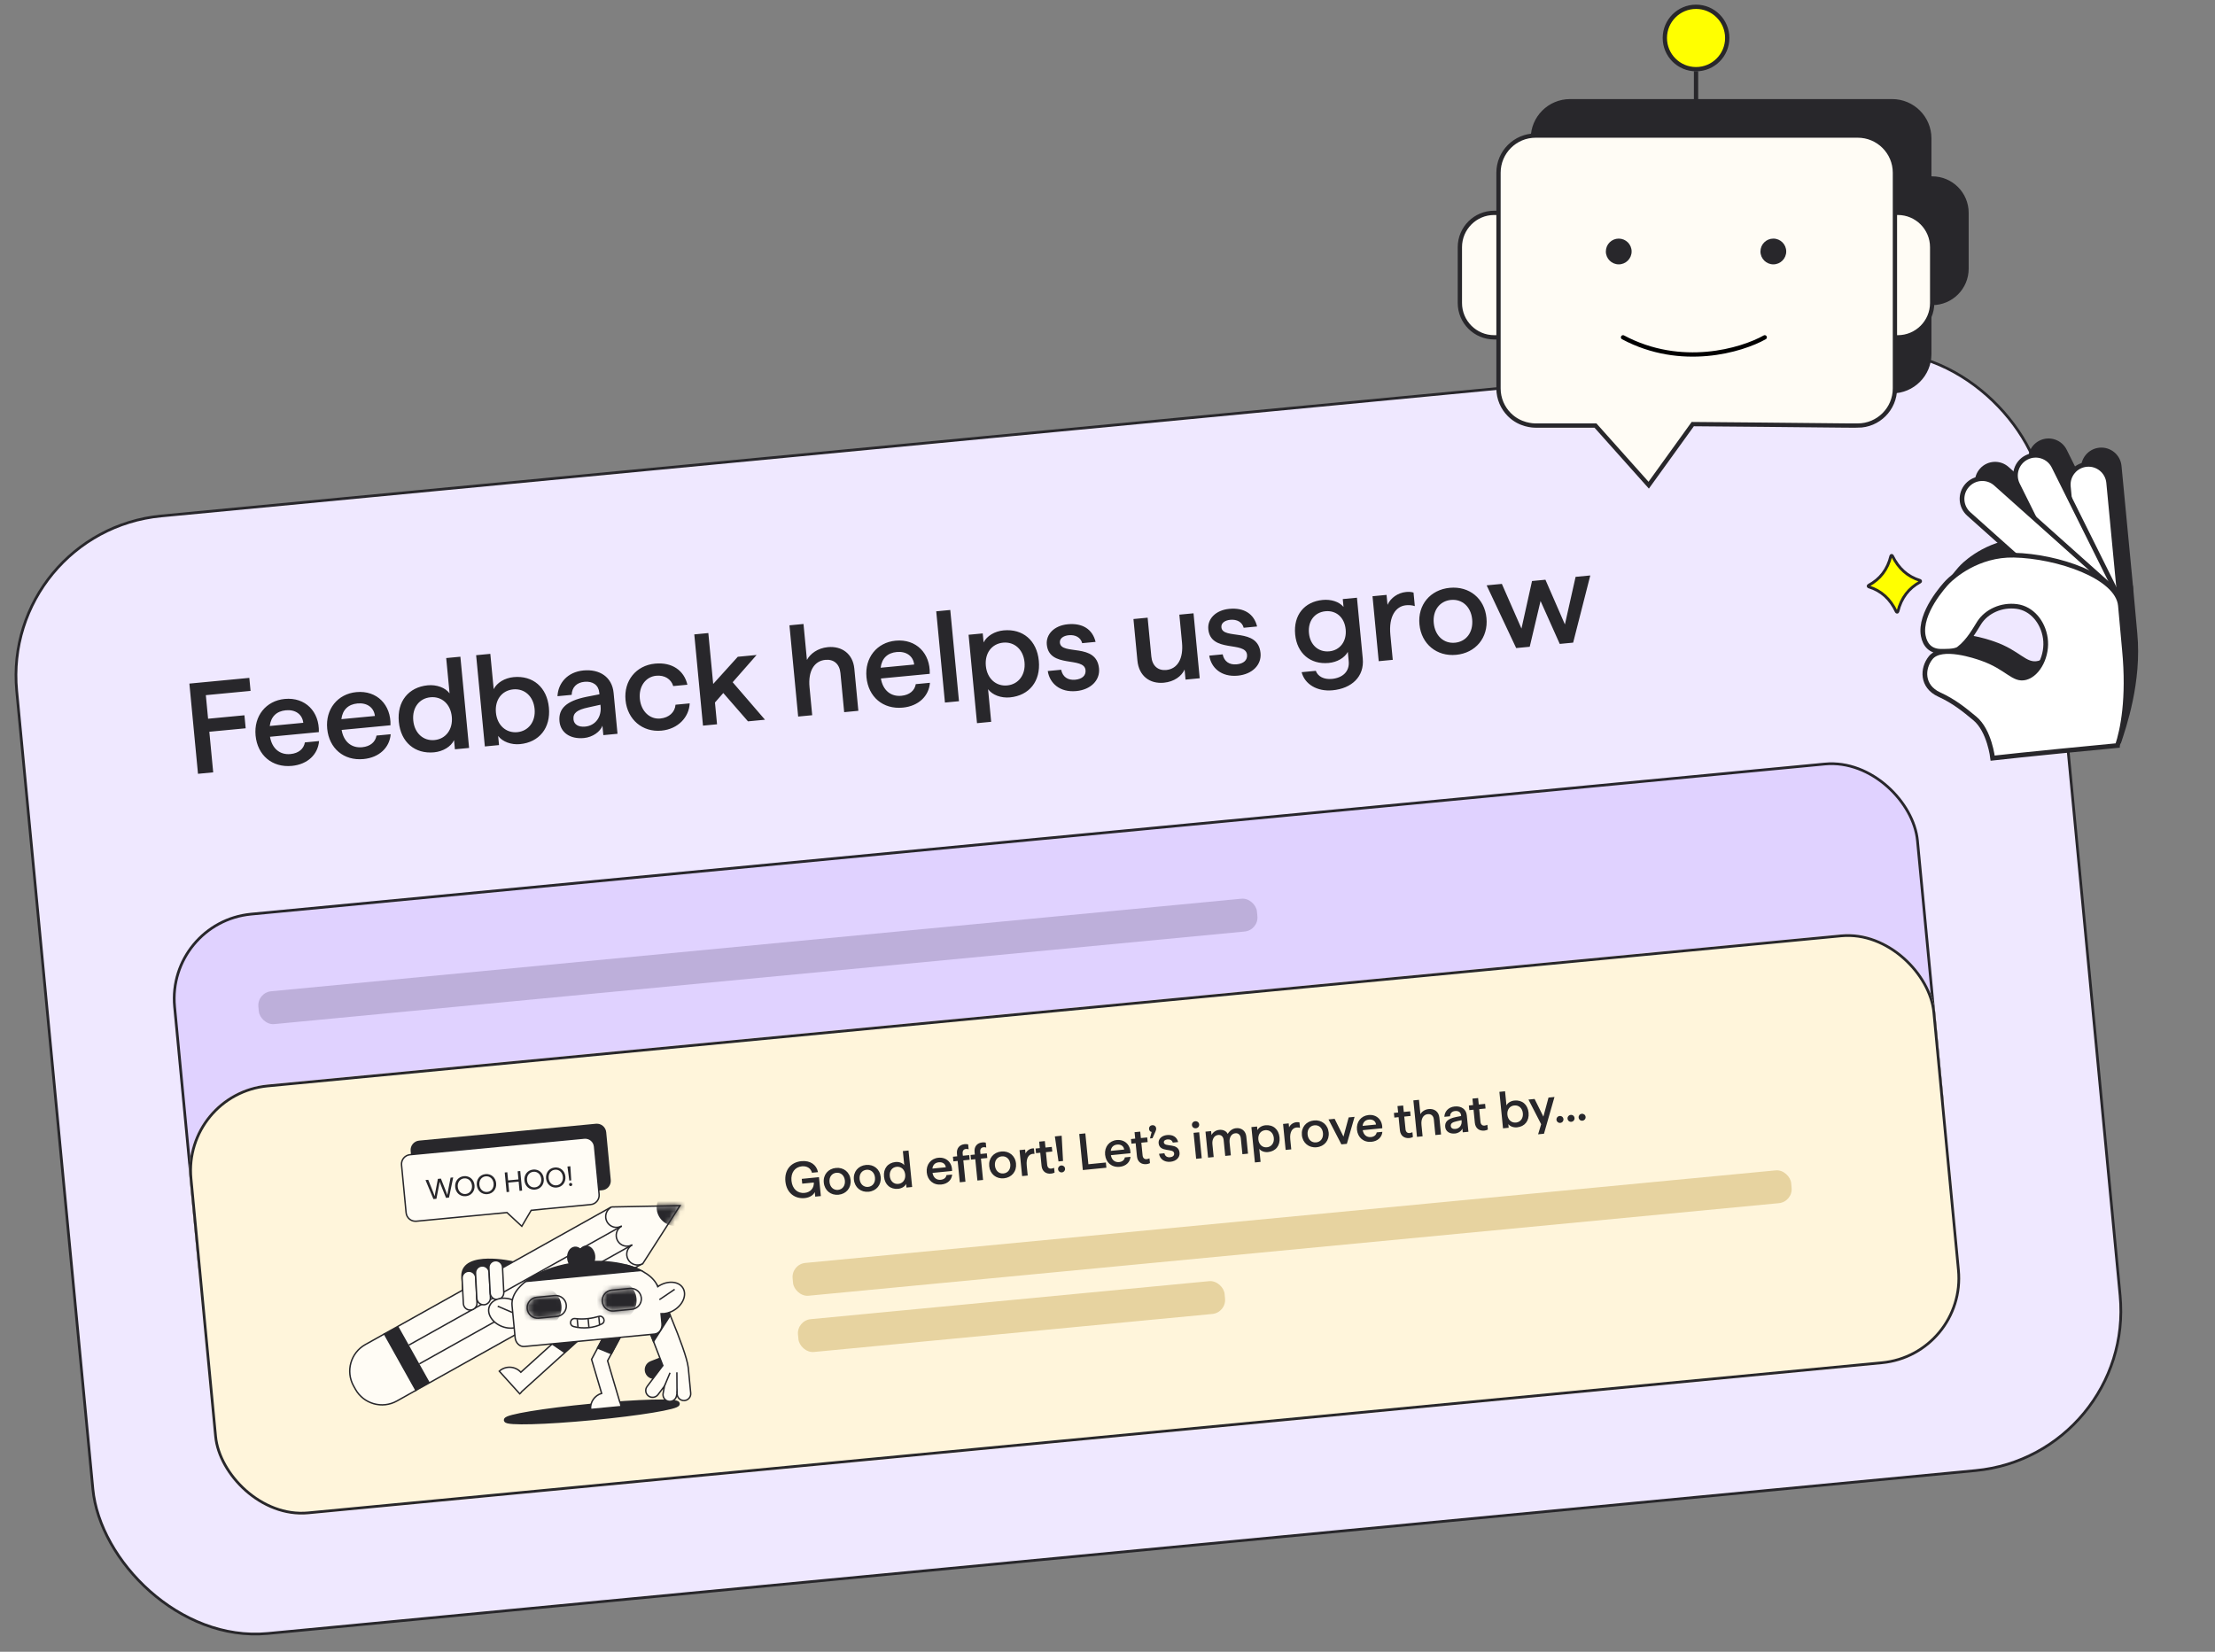 <svg width="425" height="317" viewBox="0 0 425 317" fill="none" xmlns="http://www.w3.org/2000/svg">
    <rect x="0" y="0" width="425" height="317" fill="#808080" stroke="none"/>
    <rect x="0.282" y="101.948" width="390.74" height="215.442" rx="30.796" transform="rotate(-5.45 0.282 101.948)" fill="#EFE8FF"/>
    <rect x="0.282" y="101.948" width="390.74" height="215.442" rx="30.796" transform="rotate(-5.45 0.282 101.948)" stroke="#28272B" stroke-width="0.518"/>
    <path d="M37.99 148.507L36.338 131.194L47.839 130.097L48.077 132.595L39.495 133.414L39.927 137.94L46.901 137.275L47.14 139.773L40.165 140.438L40.908 148.229L37.99 148.507ZM56.009 146.988C52.2 147.351 49.398 144.923 49.039 141.164C48.681 137.404 51.047 134.483 54.633 134.141C58.591 133.763 61.307 136.599 61.181 140.504L51.807 141.399C52.202 143.707 53.739 144.908 55.742 144.717C57.325 144.566 58.291 143.7 58.499 142.482L61.22 142.223C61.013 144.763 59.051 146.697 56.009 146.988ZM51.759 139.332L58.19 138.718C58.007 137.064 56.647 136.145 54.841 136.317C53.085 136.485 51.985 137.513 51.759 139.332ZM69.752 145.677C65.943 146.04 63.141 143.612 62.782 139.853C62.423 136.093 64.79 133.172 68.376 132.83C72.334 132.452 75.05 135.288 74.924 139.193L65.55 140.088C65.945 142.396 67.482 143.597 69.485 143.406C71.068 143.255 72.034 142.389 72.242 141.171L74.963 140.912C74.756 143.452 72.794 145.386 69.752 145.677ZM65.502 138.021L71.933 137.407C71.75 135.752 70.39 134.834 68.584 135.006C66.828 135.174 65.728 136.202 65.502 138.021ZM83.297 144.384C79.612 144.736 76.898 142.449 76.525 138.541C76.152 134.634 78.385 131.875 82.07 131.523C83.776 131.36 85.457 131.974 86.261 133.07L85.614 126.293L88.335 126.034L90.005 143.545L87.285 143.804L87.117 142.048C86.538 143.301 84.979 144.224 83.297 144.384ZM83.372 142.031C85.548 141.823 86.919 139.971 86.69 137.571C86.457 135.123 84.765 133.612 82.589 133.82C80.437 134.025 79.061 135.829 79.295 138.277C79.526 140.701 81.22 142.236 83.372 142.031ZM99.775 142.812C98.093 142.973 96.413 142.359 95.582 141.24L95.75 142.996L93.029 143.256L91.358 125.745L94.079 125.486L94.726 132.263C95.332 131.032 96.842 130.114 98.548 129.951C102.233 129.6 104.947 131.886 105.32 135.794C105.693 139.702 103.46 142.46 99.775 142.812ZM99.257 140.516C101.408 140.31 102.806 138.48 102.575 136.056C102.341 133.607 100.625 132.099 98.473 132.304C96.297 132.512 94.921 134.315 95.155 136.764C95.384 139.163 97.08 140.723 99.257 140.516ZM112.049 141.641C109.403 141.894 107.557 140.597 107.351 138.445C107.116 135.972 108.699 134.523 112.518 133.735L115.017 133.247L114.986 132.925C114.847 131.466 113.725 130.699 112.143 130.85C110.659 130.992 109.745 131.878 109.686 133.356L106.966 133.615C107.078 131.134 108.868 128.967 111.935 128.674C115.051 128.377 117.445 129.92 117.737 132.987L118.485 140.827L115.765 141.087L115.592 139.281C115.177 140.419 113.731 141.481 112.049 141.641ZM110.036 138.065C110.13 139.054 111.003 139.57 112.289 139.447C114.267 139.258 115.43 137.575 115.241 135.596L115.208 135.25L112.837 135.776C110.758 136.224 109.918 136.828 110.036 138.065ZM126.92 140.222C123.284 140.569 120.378 138.101 120.022 134.366C119.668 130.657 122.032 127.711 125.693 127.361C128.958 127.05 131.259 128.677 131.894 131.412L129.174 131.671C128.77 130.312 127.498 129.535 125.915 129.686C123.911 129.877 122.538 131.705 122.767 134.104C122.999 136.528 124.695 138.088 126.698 137.897C128.38 137.737 129.502 136.681 129.615 135.248L132.336 134.989C132.212 137.621 130.135 139.915 126.92 140.222ZM143.518 138.439L138.781 133.001L137.183 134.826L137.582 139.005L134.886 139.263L133.215 121.752L135.911 121.495L136.843 131.264L141.562 126.047L145.173 125.702L140.58 130.932L146.782 138.128L143.518 138.439ZM153.146 137.52L151.475 120.01L154.171 119.753L154.829 126.653C155.443 125.496 156.859 124.388 158.838 124.199C161.509 123.944 163.65 125.462 163.924 128.331L164.696 136.418L161.975 136.678L161.26 129.184C161.09 127.403 159.955 126.488 158.372 126.639C156.195 126.847 155.037 128.829 155.327 131.872L155.841 137.263L153.146 137.52ZM173.223 135.805C169.414 136.168 166.612 133.74 166.253 129.981C165.894 126.221 168.261 123.3 171.847 122.958C175.804 122.58 178.521 125.416 178.394 129.321L169.021 130.216C169.416 132.524 170.953 133.725 172.956 133.534C174.539 133.383 175.505 132.517 175.713 131.299L178.433 131.04C178.227 133.58 176.265 135.514 173.223 135.805ZM168.973 128.149L175.404 127.535C175.221 125.88 173.86 124.962 172.055 125.134C170.299 125.302 169.199 126.33 168.973 128.149ZM181.308 134.833L179.637 117.323L182.333 117.066L184.004 134.576L181.308 134.833ZM187.461 138.789L185.843 121.822L188.563 121.563L188.728 123.294C189.335 122.063 190.845 121.145 192.551 120.982C196.261 120.629 198.95 122.918 199.323 126.825C199.696 130.733 197.488 133.489 193.778 133.843C192.096 134.004 190.416 133.391 189.585 132.272L190.182 138.529L187.461 138.789ZM193.26 131.547C195.411 131.342 196.809 129.511 196.578 127.087C196.344 124.639 194.628 123.13 192.476 123.336C190.3 123.543 188.924 125.347 189.158 127.795C189.387 130.194 191.083 131.754 193.26 131.547ZM206.522 132.628C203.307 132.934 201.382 131.071 201.039 128.783L203.611 128.538C203.889 129.884 204.855 130.59 206.314 130.451C207.625 130.326 208.384 129.655 208.285 128.616C208.028 125.92 201.295 128.334 200.854 123.709C200.668 121.755 202.253 120.057 204.874 119.807C207.719 119.535 209.634 120.775 210.214 123.191L207.641 123.436C207.362 122.34 206.336 121.789 205.075 121.909C204.036 122.008 203.287 122.529 203.365 123.345C203.603 125.843 210.396 123.273 210.875 128.294C211.092 130.569 209.267 132.366 206.522 132.628ZM223.313 131.026C220.642 131.28 218.525 129.76 218.239 126.768L217.48 118.804L220.2 118.544L220.913 126.013C221.083 127.794 222.196 128.736 223.779 128.585C225.955 128.377 227.087 126.373 226.796 123.331L226.284 117.964L229.005 117.704L230.194 130.169L227.474 130.429L227.29 128.5C226.713 129.778 225.291 130.837 223.313 131.026ZM237.51 129.671C234.295 129.978 232.37 128.115 232.027 125.827L234.599 125.581C234.877 126.927 235.843 127.634 237.302 127.495C238.613 127.369 239.373 126.698 239.273 125.659C239.016 122.963 232.283 125.378 231.842 120.753C231.656 118.799 233.241 117.1 235.862 116.85C238.707 116.579 240.622 117.819 241.202 120.234L238.63 120.48C238.35 119.383 237.324 118.832 236.063 118.952C235.024 119.052 234.275 119.572 234.353 120.388C234.591 122.886 241.384 120.317 241.863 125.337C242.08 127.613 240.255 129.409 237.51 129.671ZM255.695 132.478C252.727 132.761 250.343 131.317 249.748 129.003L252.468 128.743C252.874 129.852 254.053 130.439 255.561 130.295C257.565 130.104 258.974 128.921 258.781 126.893L258.611 125.112C257.973 126.271 256.552 127.081 254.945 127.234C251.433 127.569 248.854 125.394 248.507 121.758C248.156 118.073 250.254 115.477 253.791 115.14C255.374 114.989 256.942 115.463 257.787 116.48L257.643 114.972L260.364 114.712L261.478 126.386C261.81 129.873 259.33 132.131 255.695 132.478ZM255.056 125.002C257.109 124.806 258.417 123.084 258.2 120.809C257.978 118.484 256.375 117.114 254.322 117.31C252.245 117.508 250.932 119.181 251.154 121.506C251.371 123.781 252.979 125.2 255.056 125.002ZM264.539 126.893L263.349 114.427L266.045 114.17L266.227 116.075C266.824 114.745 268.227 113.762 269.786 113.614C270.305 113.564 270.807 113.591 271.219 113.726L271.467 116.323C270.874 116.13 270.274 116.113 269.779 116.16C267.85 116.344 266.432 118.226 266.774 121.813L267.234 126.635L264.539 126.893ZM279.4 125.674C275.666 126.031 272.713 123.592 272.354 119.833C271.995 116.073 274.439 113.17 278.173 112.813C281.908 112.457 284.856 114.846 285.215 118.606C285.576 122.39 283.135 125.318 279.4 125.674ZM279.179 123.349C281.355 123.142 282.703 121.316 282.47 118.868C282.241 116.468 280.572 114.931 278.395 115.138C276.243 115.344 274.868 117.147 275.099 119.571C275.333 122.019 277.027 123.555 279.179 123.349ZM290.915 124.376L285.249 112.338L288.167 112.06L291.93 120.635L293.955 111.507L296.527 111.262L300.265 119.84L302.314 110.71L305.134 110.441L301.846 123.333L299.274 123.579L295.593 115.344L293.512 124.128L290.915 124.376Z" fill="#28272B"/>
    <path d="M407.063 89.42C406.859 87.282 404.961 85.715 402.823 85.919C400.686 86.123 399.118 88.021 399.322 90.158L401.53 113.295C401.734 115.433 403.632 117 405.769 116.796C407.907 116.592 409.474 114.694 409.271 112.557L407.063 89.42Z" fill="#28272B"/>
    <path d="M396.541 86.309C395.585 84.387 393.252 83.603 391.329 84.559C389.406 85.516 388.623 87.849 389.579 89.772L401.849 114.447C402.805 116.369 405.139 117.153 407.061 116.197C408.984 115.241 409.768 112.907 408.811 110.984L396.541 86.309Z" fill="#28272B"/>
    <path d="M385.4 89.625C383.799 88.194 381.341 88.332 379.911 89.933C378.48 91.535 378.618 93.993 380.22 95.423L401.696 114.612C403.297 116.043 405.755 115.904 407.186 114.303C408.616 112.702 408.478 110.244 406.877 108.813L385.4 89.625Z" fill="#28272B"/>
    <path d="M406.942 142.657C407.926 139.688 410.983 130.91 410.087 121.522C409.882 119.377 409.519 115.162 409.314 113.009C408.777 107.379 397.167 103.508 388.886 103.331C381.919 103.18 377.195 107.407 376.171 108.445C375.52 109.105 370.669 114.448 371.481 118.795C371.813 120.558 372.898 121.871 375.117 121.773C375.397 121.762 377.537 121.869 378.294 121.294C380.255 119.804 381.494 117.419 382.243 116.266C383.634 114.124 386.479 112.776 389.451 113.179C392.289 113.564 394.447 116.101 394.908 119.26C395.39 122.55 393.578 126.168 391.127 126.823C388.772 127.454 387.631 124.855 382.671 123.128C381.606 122.757 374.975 120.448 372.91 123.009C371.245 125.072 371.176 128.52 374.518 130.058C377.42 131.393 379.325 132.963 381.371 134.656C384.21 137.007 384.799 142.281 384.799 142.281C384.799 142.281 389.605 144.315 406.942 142.661L406.942 142.657Z" fill="#28272B"/>
    <path d="M358.564 112.624L358.524 112.611C358.423 112.55 358.424 112.4 358.533 112.341L358.533 112.341L358.535 112.34C360.748 111.143 362.17 109.324 362.809 106.695C362.825 106.632 362.874 106.592 362.941 106.585C363.009 106.578 363.066 106.607 363.094 106.666L363.094 106.666C364.273 109.082 365.985 110.642 368.408 111.398C368.539 111.441 368.558 111.615 368.433 111.684C366.249 112.886 364.808 114.694 364.146 117.387L364.146 117.388C364.131 117.45 364.083 117.489 364.017 117.495C363.95 117.501 363.891 117.472 363.861 117.411C362.686 114.936 360.973 113.371 358.564 112.624Z" fill="#FFFF00" stroke="#28272B" stroke-width="0.542"/>
    <path d="M404.598 92.634C404.394 90.496 402.496 88.929 400.359 89.133C398.221 89.337 396.654 91.235 396.858 93.373L399.065 116.51C399.269 118.647 401.167 120.215 403.305 120.011C405.442 119.807 407.01 117.909 406.806 115.771L404.598 92.634Z" fill="white" stroke="#28272B" stroke-width="0.904" stroke-miterlimit="10"/>
    <path d="M394.08 89.529C393.124 87.607 390.791 86.823 388.868 87.779C386.945 88.735 386.162 91.069 387.118 92.992L399.388 117.667C400.344 119.589 402.678 120.373 404.6 119.417C406.523 118.461 407.307 116.127 406.35 114.204L394.08 89.529Z" fill="white" stroke="#28272B" stroke-width="0.904" stroke-miterlimit="10"/>
    <path d="M382.939 92.843C381.338 91.413 378.88 91.551 377.45 93.152C376.019 94.754 376.157 97.211 377.759 98.642L399.235 117.831C400.836 119.261 403.294 119.123 404.725 117.522C406.155 115.921 406.017 113.463 404.416 112.032L382.939 92.843Z" fill="white" stroke="#28272B" stroke-width="0.904" stroke-miterlimit="10"/>
    <path d="M406.282 143.078C407.266 140.109 408.522 134.125 407.626 124.741C407.421 122.595 407.058 118.38 406.853 116.227C406.316 110.597 394.706 106.726 386.425 106.549C379.458 106.398 374.734 110.626 373.71 111.664C373.059 112.323 368.208 117.667 369.02 122.014C369.352 123.777 370.438 125.089 372.656 124.991C372.936 124.98 375.076 125.088 375.833 124.512C377.794 123.022 379.033 120.637 379.782 119.485C381.173 117.343 384.018 115.994 386.99 116.397C389.828 116.782 391.986 119.319 392.447 122.478C392.929 125.768 391.117 129.386 388.667 130.042C386.312 130.672 385.17 128.073 380.21 126.346C379.145 125.975 372.514 123.666 370.449 126.228C368.784 128.29 368.715 131.738 372.057 133.277C374.959 134.611 376.864 136.181 378.911 137.874C381.749 140.226 382.338 145.499 382.338 145.499C382.338 145.499 388.941 144.736 406.282 143.082L406.282 143.078Z" fill="white" stroke="#28272B" stroke-width="0.904" stroke-miterlimit="10"/>
    <g clip-path="url(#clip0_10567_14322)">
        <rect x="31.672" y="176.755" width="336.44" height="82.816" rx="16.563" transform="rotate(-5.45 31.672 176.755)" fill="#E0D2FF"/>
        <rect opacity="0.5" x="49.32" y="190.502" width="192.466" height="6.325" rx="2.711" transform="rotate(-5.45 49.32 190.502)" fill="#9A8DB6"/>
    </g>
    <rect x="31.954" y="176.988" width="335.923" height="82.299" rx="16.304" transform="rotate(-5.45 31.954 176.988)" stroke="#28272B" stroke-width="0.518"/>
    <g clip-path="url(#clip1_10567_14322)">
        <rect x="34.816" y="209.732" width="336.44" height="82.816" rx="16.563" transform="rotate(-5.45 34.816 209.732)" fill="#FFF5DB"/>
        <path d="M87.677 231.089C87.677 231.089 84.566 231.386 81.633 231.666C81.513 231.677 80.876 231.725 80.314 231.261C79.958 230.967 79.715 230.538 79.667 230.042L78.792 220.87C78.698 219.88 79.425 218.999 80.415 218.904L114.349 215.667C115.339 215.572 116.22 216.3 116.315 217.29L117.19 226.462C117.284 227.453 116.557 228.334 115.567 228.428C115.497 228.435 115.312 228.459 114.94 228.488C114.093 228.555 100.884 229.76 100.884 229.76L87.677 231.089Z" fill="#28272B"/>
        <path d="M113.332 231.179L104.209 232.05L101.918 232.285L100.121 235.347L97.275 232.713C97.275 232.713 87.986 233.599 79.887 234.372C79.767 234.383 79.13 234.431 78.568 233.967C78.212 233.673 77.969 233.244 77.921 232.748L77.046 223.576C76.952 222.586 77.679 221.705 78.669 221.611L112.115 218.42C113.105 218.325 113.986 219.052 114.08 220.043L114.955 229.215C115.05 230.206 114.323 231.086 113.332 231.181L113.332 231.179Z" fill="#FFFCF5" stroke="#28272B" stroke-width="0.271" stroke-miterlimit="10"/>
        <path d="M83.163 230.124L81.644 226.475L82.165 226.426L83.14 228.863C83.325 229.323 83.403 229.575 83.403 229.575C83.403 229.575 83.438 229.312 83.527 228.826L84.018 226.249L84.598 226.194L85.568 228.632C85.752 229.091 85.831 229.344 85.831 229.344C85.831 229.344 85.865 229.08 85.954 228.595L86.456 226.016L86.956 225.969L86.154 229.838L85.58 229.893L84.62 227.503C84.435 227.044 84.357 226.791 84.357 226.791C84.357 226.791 84.323 227.054 84.228 227.54L83.738 230.069L83.163 230.124ZM89.38 229.574C88.306 229.676 87.445 228.94 87.339 227.829C87.233 226.717 87.939 225.831 89.013 225.729C90.077 225.627 90.944 226.363 91.049 227.475C91.156 228.586 90.444 229.472 89.38 229.574ZM89.34 229.15C90.129 229.074 90.643 228.386 90.561 227.521C90.478 226.657 89.843 226.078 89.054 226.153C88.264 226.228 87.75 226.912 87.833 227.782C87.916 228.652 88.55 229.225 89.34 229.15ZM93.528 229.178C92.454 229.281 91.593 228.545 91.487 227.433C91.381 226.321 92.088 225.436 93.162 225.333C94.225 225.232 95.092 225.967 95.198 227.079C95.304 228.19 94.592 229.077 93.528 229.178ZM93.488 228.754C94.277 228.679 94.791 227.99 94.709 227.126C94.626 226.261 93.992 225.682 93.202 225.757C92.413 225.833 91.898 226.516 91.981 227.386C92.064 228.256 92.699 228.829 93.488 228.754ZM99.685 228.547L99.516 226.775L97.529 226.965L97.698 228.737L97.204 228.784L96.845 225.025L97.339 224.978L97.488 226.541L99.475 226.351L99.326 224.788L99.82 224.741L100.179 228.5L99.685 228.547ZM102.669 228.306C101.595 228.409 100.734 227.672 100.628 226.561C100.522 225.449 101.228 224.564 102.302 224.461C103.366 224.36 104.232 225.095 104.338 226.207C104.444 227.318 103.732 228.205 102.669 228.306ZM102.629 227.882C103.418 227.806 103.932 227.118 103.85 226.253C103.767 225.389 103.132 224.81 102.343 224.885C101.553 224.961 101.039 225.644 101.122 226.514C101.205 227.384 101.839 227.957 102.629 227.882ZM106.817 227.91C105.743 228.013 104.882 227.277 104.776 226.165C104.67 225.053 105.376 224.168 106.45 224.065C107.514 223.964 108.38 224.699 108.487 225.811C108.593 226.923 107.881 227.809 106.817 227.91ZM106.777 227.486C107.566 227.411 108.08 226.722 107.998 225.858C107.915 224.993 107.28 224.414 106.491 224.49C105.701 224.565 105.187 225.248 105.27 226.118C105.353 226.988 105.987 227.561 106.777 227.486ZM109.234 226.574L108.879 223.877L109.437 223.824L109.604 226.539L109.234 226.574ZM109.519 227.631C109.347 227.647 109.206 227.531 109.189 227.359C109.173 227.187 109.29 227.046 109.461 227.029C109.639 227.012 109.78 227.129 109.796 227.301C109.813 227.473 109.696 227.614 109.519 227.631Z" fill="#28272B"/>
        <path d="M113.661 272.107C122.732 271.241 130.038 270.032 129.978 269.407C129.918 268.781 122.516 268.975 113.445 269.841C104.373 270.706 97.068 271.915 97.128 272.541C97.187 273.167 104.589 272.972 113.661 272.107Z" fill="#28272B" stroke="#28272B" stroke-width="0.904" stroke-miterlimit="10"/>
        <path d="M113.329 270.511C113.192 269.081 114.107 267.797 115.439 267.414L113.506 260.888L118.348 251.805L120.875 253.162L116.579 261.158L118.892 268.966C119.022 269.238 119.11 269.532 119.151 269.845L119.16 269.872L119.156 269.872C119.158 269.898 119.165 269.924 119.168 269.951L113.329 270.509L113.329 270.511Z" fill="#FFFCF5" stroke="#28272B" stroke-width="0.271" stroke-miterlimit="10"/>
        <path d="M119.652 255.429L117.312 259.799L114.66 258.713L116.238 255.754L119.652 255.429Z" fill="#28272B" stroke="#28272B" stroke-width="0.271" stroke-miterlimit="10"/>
        <path d="M99.937 263.36L111.711 252.715L113.636 254.844L100.147 267.038C100.027 267.206 99.89 267.364 99.731 267.507L95.797 263.155C96.997 262.07 98.85 262.162 99.937 263.36Z" fill="#FFFCF5" stroke="#28272B" stroke-width="0.271" stroke-miterlimit="10"/>
        <path d="M110.644 257.458L108.33 259.551L105.91 257.909L110.644 257.458Z" fill="#28272B" stroke="#28272B" stroke-width="0.271" stroke-miterlimit="10"/>
        <path d="M124.247 263.349L124.247 263.351C124.51 264.023 125.267 264.355 125.94 264.093L130.454 262.33C131.126 262.068 131.458 261.31 131.195 260.638L131.194 260.636C130.932 259.964 130.175 259.632 129.502 259.894L124.988 261.657C124.316 261.919 123.984 262.677 124.247 263.349Z" fill="#28272B" stroke="#28272B" stroke-width="0.904" stroke-miterlimit="10"/>
        <path d="M124.164 266.086L127.078 262.213C127.112 262.168 127.149 262.126 127.187 262.086L123.95 253.735L126.127 246.729C126.127 246.729 131.654 258.907 132.051 262.433C132.057 262.47 132.064 262.504 132.068 262.54L132.528 267.364C132.597 268.083 132.071 268.72 131.352 268.789C130.633 268.857 129.996 268.331 129.927 267.612L129.904 267.366L129.805 267.893C129.671 268.603 128.988 269.068 128.278 268.937C127.568 268.803 127.102 268.12 127.234 267.41L127.5 265.999L126.254 267.655C125.82 268.232 125.002 268.349 124.423 267.914C123.847 267.48 123.73 266.662 124.164 266.083L124.164 266.086Z" fill="#FFFCF5" stroke="#28272B" stroke-width="0.271" stroke-miterlimit="10"/>
        <path d="M129.901 267.366L129.875 263.375" stroke="#28272B" stroke-width="0.271" stroke-miterlimit="10"/>
        <path d="M127.5 266.001L128.561 263.46" stroke="#28272B" stroke-width="0.271" stroke-miterlimit="10"/>
        <path d="M128.603 252.455L125.391 257.465L123.859 253.568L127.851 250.671L128.603 252.455Z" fill="#28272B" stroke="#28272B" stroke-width="0.271" stroke-miterlimit="10"/>
        <path d="M98.434 242.193C98.434 242.193 88.786 239.984 88.634 244.774L88.807 247.579" fill="#28272B"/>
        <path d="M98.434 242.193C98.434 242.193 88.786 239.984 88.634 244.774L88.807 247.579" stroke="#28272B" stroke-width="0.271" stroke-miterlimit="10"/>
        <path d="M117.3 231.64L73.75 256.001L79.807 266.829L123.357 242.468" fill="#FFFCF5"/>
        <path d="M117.3 231.64L73.75 256.001L79.807 266.829L123.357 242.468" stroke="#28272B" stroke-width="0.271" stroke-miterlimit="10"/>
        <path d="M79.812 266.83L76.155 268.876C73.339 270.451 69.774 269.444 68.199 266.628L67.85 266.003C66.274 263.187 67.281 259.622 70.098 258.047L73.755 256.001L79.812 266.83Z" fill="#FFFCF5" stroke="#28272B" stroke-width="0.271" stroke-miterlimit="10"/>
        <path d="M117.273 231.688C116.276 232.247 115.92 233.506 116.478 234.503C117.037 235.5 118.296 235.856 119.293 235.298C118.296 235.856 117.94 237.116 118.499 238.113C119.057 239.11 120.317 239.466 121.314 238.908C120.317 239.466 119.961 240.726 120.519 241.723C121.078 242.72 122.337 243.076 123.334 242.517L123.362 242.469L130.475 231.381L117.305 231.639" fill="#FFFCF5"/>
        <path d="M117.273 231.688C116.276 232.247 115.92 233.506 116.478 234.503C117.037 235.5 118.296 235.856 119.293 235.298C118.296 235.856 117.94 237.116 118.499 238.113C119.057 239.11 120.317 239.466 121.314 238.908C120.317 239.466 119.961 240.726 120.519 241.723C121.078 242.72 122.337 243.076 123.334 242.517L123.362 242.469L130.475 231.381L117.305 231.639" stroke="#28272B" stroke-width="0.271" stroke-miterlimit="10"/>
        <mask id="mask0_10567_14322" style="mask-type:luminance" maskUnits="userSpaceOnUse" x="115" y="231" width="16" height="12">
            <path d="M117.137 231.701C116.129 232.261 115.768 233.521 116.331 234.517C116.895 235.514 118.167 235.869 119.175 235.309C118.167 235.869 117.806 237.129 118.369 238.125C118.932 239.122 120.204 239.477 121.212 238.917C120.204 239.477 119.843 240.737 120.407 241.734C120.97 242.73 122.242 243.085 123.25 242.526L123.278 242.477L130.474 231.381L117.169 231.652" fill="white"/>
            <path d="M117.137 231.701C116.129 232.261 115.768 233.521 116.331 234.517C116.895 235.514 118.167 235.869 119.175 235.309C118.167 235.869 117.806 237.129 118.369 238.125C118.932 239.122 120.204 239.477 121.212 238.917C120.204 239.477 119.843 240.737 120.407 241.734C120.97 242.73 122.242 243.085 123.25 242.526L123.278 242.477L130.474 231.381L117.169 231.652" stroke="white" stroke-width="0.271" stroke-miterlimit="10"/>
        </mask>
        <g mask="url(#mask0_10567_14322)">
            <path d="M130.11 234.865C131.959 234.689 133.324 233.14 133.158 231.406C132.993 229.672 131.36 228.41 129.511 228.586C127.663 228.763 126.298 230.311 126.464 232.045C126.629 233.779 128.262 235.042 130.11 234.865Z" fill="#28272B" stroke="#28272B" stroke-width="0.904" stroke-miterlimit="10"/>
        </g>
        <path d="M79.822 266.854L82.481 265.367L76.41 254.514L73.751 256.001L79.822 266.854Z" fill="#28272B"/>
        <path d="M119.298 235.298L78.448 258.15" stroke="#28272B" stroke-width="0.271" stroke-miterlimit="10"/>
        <path d="M121.31 238.9L80.46 261.752" stroke="#28272B" stroke-width="0.271" stroke-miterlimit="10"/>
        <path d="M90.279 251.423L90.281 251.423C91.002 251.387 91.556 250.773 91.52 250.052L91.276 245.213C91.239 244.492 90.626 243.937 89.905 243.974L89.903 243.974C89.183 244.01 88.628 244.624 88.664 245.344L88.909 250.184C88.945 250.905 89.558 251.46 90.279 251.423Z" fill="#FFFCF5" stroke="#28272B" stroke-width="0.271" stroke-miterlimit="10"/>
        <path d="M92.857 250.41L92.859 250.41C93.58 250.373 94.135 249.76 94.098 249.039L93.854 244.199C93.817 243.479 93.204 242.924 92.483 242.96L92.481 242.961C91.761 242.997 91.206 243.611 91.242 244.331L91.487 249.171C91.523 249.891 92.137 250.446 92.857 250.41Z" fill="#FFFCF5" stroke="#28272B" stroke-width="0.271" stroke-miterlimit="10"/>
        <path d="M95.424 249.4L95.426 249.4C96.146 249.364 96.701 248.75 96.665 248.03L96.42 243.19C96.384 242.469 95.77 241.915 95.05 241.951L95.048 241.951C94.327 241.987 93.772 242.601 93.809 243.322L94.053 248.161C94.09 248.882 94.703 249.437 95.424 249.4Z" fill="#FFFCF5" stroke="#28272B" stroke-width="0.271" stroke-miterlimit="10"/>
        <path d="M100.788 253.302C101.315 251.881 100.197 250.157 98.292 249.45C96.386 248.744 94.414 249.323 93.888 250.744C93.361 252.165 94.478 253.89 96.384 254.596C98.29 255.303 100.261 254.723 100.788 253.302Z" fill="#FFFCF5" stroke="#28272B" stroke-width="0.271" stroke-miterlimit="10"/>
        <path d="M95.496 250.687L99.524 252.416" stroke="#28272B" stroke-width="0.271" stroke-miterlimit="10"/>
        <path d="M103.328 244.444L120.286 242.826C123.317 243.643 125.513 245.099 126.209 246.94C126.294 246.88 126.382 246.822 126.471 246.766C128.209 245.712 130.255 245.907 131.041 247.202C131.827 248.498 131.056 250.402 129.318 251.457C128.504 251.951 127.623 252.167 126.836 252.127L127.017 254.031C127.115 255.052 126.479 255.949 125.599 256.033L100.61 258.417C99.73 258.501 98.936 257.741 98.839 256.719L98.251 250.563C98.034 248.281 100.044 246.043 103.33 244.443L103.328 244.444Z" fill="#FFFCF5" stroke="#28272B" stroke-width="0.271" stroke-miterlimit="10"/>
        <path d="M117.753 251.606L121.242 251.273C122.347 251.167 123.157 250.187 123.051 249.083C122.946 247.979 121.965 247.17 120.861 247.275L117.371 247.608C116.267 247.713 115.457 248.694 115.562 249.798C115.667 250.902 116.648 251.711 117.753 251.606Z" fill="#FFFCF5" stroke="#28272B" stroke-width="0.271" stroke-miterlimit="10"/>
        <mask id="mask1_10567_14322" style="mask-type:luminance" maskUnits="userSpaceOnUse" x="115" y="247" width="9" height="5">
            <path d="M117.757 251.606L121.246 251.273C122.351 251.167 123.161 250.187 123.055 249.083C122.95 247.979 121.969 247.17 120.865 247.275L117.375 247.608C116.271 247.713 115.461 248.694 115.566 249.798C115.671 250.902 116.652 251.711 117.757 251.606Z" fill="white"/>
        </mask>
        <g mask="url(#mask1_10567_14322)">
            <path d="M118.624 252.934C120.489 252.756 121.857 251.1 121.679 249.234C121.501 247.369 119.845 246.001 117.979 246.179C116.114 246.357 114.746 248.013 114.924 249.879C115.102 251.744 116.758 253.112 118.624 252.934Z" fill="#28272B" stroke="#28272B" stroke-width="0.904" stroke-miterlimit="10"/>
        </g>
        <path d="M103.354 252.979L106.844 252.646C107.948 252.541 108.758 251.56 108.653 250.456C108.548 249.352 107.567 248.543 106.462 248.648L102.973 248.981C101.868 249.086 101.058 250.067 101.164 251.171C101.269 252.275 102.25 253.084 103.354 252.979Z" fill="#FFFCF5" stroke="#28272B" stroke-width="0.271" stroke-miterlimit="10"/>
        <mask id="mask2_10567_14322" style="mask-type:luminance" maskUnits="userSpaceOnUse" x="101" y="248" width="8" height="5">
            <path d="M103.351 252.979L106.84 252.646C107.944 252.541 108.754 251.56 108.649 250.456C108.544 249.352 107.563 248.543 106.458 248.648L102.969 248.981C101.864 249.086 101.054 250.067 101.16 251.171C101.265 252.275 102.246 253.084 103.351 252.979Z" fill="white"/>
        </mask>
        <g mask="url(#mask2_10567_14322)">
            <path d="M104.225 254.307C106.091 254.129 107.459 252.473 107.281 250.607C107.103 248.742 105.446 247.374 103.581 247.552C101.715 247.73 100.347 249.386 100.525 251.252C100.703 253.117 102.36 254.485 104.225 254.307Z" fill="#28272B" stroke="#28272B" stroke-width="0.904" stroke-miterlimit="10"/>
        </g>
        <path d="M110.054 254.586C111.758 255.067 114.024 254.872 115.501 254.073C116.32 253.629 115.786 252.385 114.892 252.645C113.687 252.996 112.077 253.278 110.363 253.06C109.392 252.936 109.112 254.321 110.054 254.586Z" fill="#FFFCF5" stroke="#28272B" stroke-width="0.271" stroke-miterlimit="10"/>
        <path d="M114.891 252.646L115.048 254.3" stroke="#28272B" stroke-width="0.271" stroke-miterlimit="10"/>
        <path d="M112.848 253.142L113.006 254.799" stroke="#28272B" stroke-width="0.271" stroke-miterlimit="10"/>
        <path d="M110.754 253.17L110.912 254.827" stroke="#28272B" stroke-width="0.271" stroke-miterlimit="10"/>
        <path d="M129.45 247.447L126.521 249.431" stroke="#28272B" stroke-width="0.271" stroke-miterlimit="10"/>
        <path d="M112.712 242.839C113.381 242.775 113.851 241.976 113.764 241.054C113.676 240.132 113.062 239.436 112.394 239.5C111.725 239.563 111.255 240.362 111.343 241.285C111.431 242.207 112.044 242.902 112.712 242.839Z" fill="#28272B" stroke="#28272B" stroke-width="0.904" stroke-miterlimit="10"/>
        <path d="M110.634 243.036C111.303 242.973 111.773 242.173 111.685 241.251C111.597 240.329 110.984 239.633 110.316 239.697C109.647 239.761 109.177 240.56 109.265 241.482C109.353 242.404 109.966 243.1 110.634 243.036Z" fill="#28272B" stroke="#28272B" stroke-width="0.904" stroke-miterlimit="10"/>
        <path d="M103.328 244.444C105.602 243.334 108.49 242.53 111.673 242.227C114.855 241.923 117.843 242.167 120.286 242.826C121.281 243.094 122.186 243.43 122.978 243.827L100.874 245.936C101.577 245.397 102.401 244.896 103.328 244.444Z" fill="#28272B" stroke="#28272B" stroke-width="0.271" stroke-miterlimit="10"/>
        <path d="M154.421 229.934C152.542 230.121 150.921 228.984 150.697 226.729C150.485 224.592 151.71 223.052 153.757 222.849C155.469 222.679 156.662 223.529 156.954 224.958L155.796 225.073C155.582 224.226 154.845 223.739 153.856 223.838C152.511 223.971 151.712 225.079 151.864 226.613C152.018 228.165 153.027 229.074 154.383 228.939C155.53 228.825 156.207 227.999 156.152 226.946L153.927 227.167L153.835 226.247L157.139 225.919L157.5 229.549L156.421 229.656L156.334 228.776C156.083 229.37 155.331 229.844 154.421 229.934ZM160.892 229.292C159.399 229.44 158.214 228.469 158.064 226.966C157.915 225.462 158.888 224.297 160.381 224.148C161.875 224 163.058 224.951 163.208 226.455C163.358 227.968 162.386 229.143 160.892 229.292ZM160.8 228.362C161.67 228.275 162.207 227.543 162.11 226.564C162.014 225.604 161.344 224.992 160.474 225.078C159.613 225.164 159.066 225.887 159.162 226.856C159.259 227.836 159.94 228.447 160.8 228.362ZM166.669 228.718C165.175 228.866 163.99 227.895 163.84 226.392C163.691 224.888 164.664 223.723 166.158 223.575C167.651 223.426 168.834 224.377 168.984 225.881C169.134 227.394 168.162 228.569 166.669 228.718ZM166.576 227.788C167.447 227.702 167.983 226.969 167.886 225.99C167.791 225.03 167.12 224.418 166.25 224.504C165.389 224.59 164.842 225.313 164.938 226.283C165.036 227.262 165.716 227.874 166.576 227.788ZM172.336 228.155C170.862 228.301 169.773 227.391 169.618 225.828C169.462 224.265 170.351 223.158 171.825 223.012C172.507 222.944 173.181 223.187 173.504 223.624L173.235 220.914L174.323 220.806L175.018 227.808L173.93 227.917L173.861 227.214C173.631 227.717 173.008 228.088 172.336 228.155ZM172.362 227.213C173.233 227.127 173.778 226.383 173.683 225.424C173.585 224.445 172.906 223.843 172.036 223.93C171.175 224.015 170.628 224.739 170.725 225.718C170.822 226.687 171.502 227.299 172.362 227.213ZM180.616 227.332C179.092 227.484 177.967 226.517 177.818 225.013C177.669 223.51 178.611 222.337 180.045 222.195C181.628 222.038 182.719 223.168 182.674 224.731L178.926 225.103C179.087 226.026 179.704 226.504 180.505 226.424C181.138 226.361 181.523 226.014 181.605 225.526L182.693 225.418C182.614 226.435 181.832 227.212 180.616 227.332ZM178.904 224.276L181.475 224.021C181.399 223.359 180.854 222.994 180.132 223.065C179.429 223.135 178.991 223.548 178.904 224.276ZM183.614 221.441C183.503 220.323 184.159 219.679 185.098 219.585C185.336 219.562 185.587 219.577 185.762 219.629L185.855 220.569C185.7 220.515 185.498 220.495 185.32 220.512C184.905 220.554 184.655 220.858 184.708 221.392L184.75 221.808L185.966 221.687L186.055 222.577L184.838 222.698L185.245 226.793L184.157 226.901L183.75 222.806L182.929 222.887L182.841 221.997L183.662 221.916L183.614 221.441ZM186.995 221.105C186.884 219.987 187.539 219.343 188.479 219.25C188.716 219.226 188.967 219.241 189.142 219.294L189.236 220.233C189.081 220.179 188.879 220.159 188.701 220.177C188.285 220.218 188.036 220.522 188.089 221.056L188.13 221.472L189.347 221.351L189.435 222.241L188.219 222.362L188.625 226.457L187.537 226.565L187.131 222.47L186.31 222.552L186.221 221.661L187.042 221.58L186.995 221.105ZM192.632 226.139C191.139 226.287 189.953 225.316 189.804 223.813C189.655 222.309 190.628 221.144 192.121 220.995C193.615 220.847 194.798 221.798 194.947 223.302C195.098 224.815 194.126 225.99 192.632 226.139ZM192.54 225.209C193.41 225.122 193.947 224.39 193.849 223.411C193.754 222.451 193.084 221.839 192.214 221.925C191.353 222.011 190.806 222.734 190.902 223.704C190.999 224.683 191.679 225.294 192.54 225.209ZM198.489 221.452C198.438 221.437 198.297 221.431 198.178 221.442C197.407 221.519 196.858 222.223 197.007 223.726L197.194 225.606L196.116 225.713L195.62 220.728L196.698 220.621L196.774 221.382C197.019 220.829 197.581 220.453 198.125 220.399C198.273 220.384 198.344 220.397 198.384 220.393L198.489 221.452ZM201.666 225.241C200.716 225.336 199.956 224.822 199.849 223.744L199.599 221.231L198.788 221.312L198.7 220.422L199.511 220.341L199.388 219.105L200.476 218.997L200.599 220.233L201.815 220.112L201.904 221.003L200.687 221.123L200.928 223.547C200.981 224.081 201.284 224.32 201.71 224.278C201.888 224.26 202.092 224.2 202.254 224.124L202.345 225.044C202.146 225.154 201.903 225.218 201.666 225.241ZM203.098 222.902L202.401 218.096L203.706 217.967L203.968 222.815L203.098 222.902ZM203.746 225.005C203.37 225.042 203.055 224.784 203.018 224.408C202.98 224.032 203.239 223.717 203.615 223.679C204 223.641 204.316 223.899 204.353 224.275C204.39 224.651 204.132 224.966 203.746 225.005ZM207.766 224.555L207.079 217.632L208.246 217.516L208.834 223.44L212.187 223.107L212.287 224.106L207.766 224.555ZM214.838 223.933C213.314 224.084 212.19 223.117 212.04 221.614C211.891 220.11 212.833 218.938 214.267 218.795C215.85 218.638 216.941 219.768 216.896 221.331L213.148 221.703C213.309 222.626 213.926 223.104 214.727 223.025C215.36 222.962 215.745 222.614 215.827 222.127L216.915 222.018C216.836 223.035 216.054 223.812 214.838 223.933ZM213.126 220.877L215.697 220.621C215.622 219.959 215.076 219.594 214.354 219.666C213.652 219.736 213.213 220.149 213.126 220.877ZM219.969 223.423C219.02 223.517 218.26 223.004 218.153 221.925L217.903 219.413L217.092 219.494L217.004 218.604L217.815 218.523L217.692 217.287L218.78 217.179L218.903 218.415L220.119 218.294L220.208 219.184L218.991 219.305L219.232 221.728C219.285 222.262 219.588 222.502 220.014 222.46C220.192 222.442 220.395 222.382 220.558 222.306L220.649 223.226C220.45 223.335 220.207 223.399 219.969 223.423ZM220.973 217.24C220.7 217.208 220.511 217.007 220.479 216.69C220.44 216.294 220.679 215.991 221.085 215.951C221.49 215.91 221.796 216.17 221.833 216.546C221.854 216.753 221.793 216.949 221.712 217.137L221.133 218.443L220.648 218.491L220.973 217.24ZM224.59 222.964C223.304 223.092 222.531 222.349 222.391 221.435L223.419 221.332C223.533 221.87 223.92 222.152 224.504 222.094C225.028 222.042 225.331 221.772 225.289 221.356C225.182 220.278 222.493 221.255 222.309 219.405C222.231 218.624 222.863 217.942 223.911 217.837C225.049 217.724 225.817 218.218 226.052 219.183L225.024 219.285C224.91 218.847 224.499 218.628 223.995 218.678C223.579 218.719 223.28 218.929 223.313 219.255C223.412 220.254 226.126 219.216 226.325 221.224C226.415 222.133 225.688 222.855 224.59 222.964ZM229.507 222.396L229.012 217.411L230.09 217.304L230.585 222.289L229.507 222.396ZM229.464 216.537C229.069 216.576 228.743 216.319 228.705 215.933C228.667 215.547 228.935 215.231 229.331 215.192C229.726 215.152 230.052 215.41 230.09 215.795C230.128 216.181 229.86 216.497 229.464 216.537ZM237.168 216.521C238.227 216.415 239.028 217.045 239.137 218.143L239.462 221.407L238.383 221.514L238.083 218.487C238.016 217.815 237.619 217.435 237.025 217.494C236.234 217.572 235.833 218.361 235.924 219.281L236.168 221.734L235.09 221.841L234.789 218.815C234.722 218.142 234.335 217.761 233.732 217.821C232.94 217.899 232.539 218.688 232.631 219.608L232.874 222.061L231.796 222.168L231.301 217.183L232.379 217.076L232.455 217.838C232.695 217.344 233.232 216.912 233.954 216.84C234.696 216.766 235.327 217.093 235.57 217.628C235.891 217.037 236.476 216.589 237.168 216.521ZM240.784 223.093L240.11 216.308L241.198 216.2L241.267 216.893C241.507 216.399 242.11 216.03 242.792 215.962C244.276 215.814 245.356 216.726 245.511 218.289C245.666 219.852 244.787 220.958 243.303 221.105C242.631 221.172 241.957 220.929 241.623 220.483L241.872 222.985L240.784 223.093ZM243.092 220.187C243.953 220.102 244.509 219.367 244.413 218.398C244.316 217.419 243.627 216.818 242.766 216.903C241.896 216.99 241.348 217.713 241.446 218.693C241.541 219.652 242.222 220.274 243.092 220.187ZM246.681 220.69L246.186 215.705L247.264 215.598L247.339 216.359C247.576 215.826 248.136 215.431 248.759 215.369C248.967 215.349 249.168 215.359 249.333 215.412L249.436 216.451C249.199 216.374 248.958 216.368 248.761 216.388C247.989 216.464 247.425 217.22 247.567 218.654L247.759 220.583L246.681 220.69ZM252.625 220.179C251.131 220.328 249.946 219.357 249.796 217.853C249.647 216.35 250.62 215.184 252.114 215.036C253.607 214.888 254.79 215.839 254.94 217.342C255.09 218.856 254.118 220.031 252.625 220.179ZM252.532 219.249C253.403 219.163 253.939 218.43 253.842 217.451C253.747 216.492 253.076 215.879 252.206 215.966C251.345 216.051 250.798 216.775 250.894 217.744C250.992 218.723 251.672 219.335 252.532 219.249ZM257.378 219.627L254.904 214.839L256.081 214.722L257.779 218.139L258.772 214.454L259.909 214.341L258.426 219.523L257.378 219.627ZM263.162 219.132C261.639 219.284 260.514 218.317 260.364 216.813C260.215 215.31 261.157 214.138 262.592 213.995C264.174 213.838 265.265 214.968 265.221 216.531L261.472 216.903C261.634 217.826 262.251 218.304 263.052 218.224C263.685 218.162 264.07 217.814 264.151 217.326L265.239 217.218C265.16 218.235 264.378 219.012 263.162 219.132ZM261.45 216.076L264.022 215.821C263.946 215.159 263.4 214.794 262.678 214.865C261.976 214.935 261.537 215.348 261.45 216.076ZM270.419 218.412C269.469 218.506 268.709 217.992 268.602 216.914L268.352 214.402L267.541 214.482L267.453 213.592L268.264 213.512L268.141 212.275L269.229 212.167L269.352 213.403L270.569 213.283L270.657 214.173L269.44 214.294L269.681 216.717C269.734 217.251 270.038 217.491 270.463 217.448C270.641 217.431 270.845 217.37 271.007 217.294L271.098 218.214C270.9 218.324 270.656 218.388 270.419 218.412ZM271.881 218.186L271.186 211.184L272.264 211.077L272.538 213.836C272.781 213.372 273.347 212.927 274.138 212.848C275.206 212.742 276.065 213.346 276.179 214.493L276.5 217.728L275.412 217.836L275.115 214.839C275.044 214.127 274.588 213.762 273.955 213.825C273.085 213.912 272.624 214.706 272.745 215.923L272.959 218.079L271.881 218.186ZM279.179 217.541C278.12 217.646 277.38 217.131 277.295 216.27C277.196 215.281 277.828 214.699 279.354 214.378L280.353 214.178L280.34 214.05C280.282 213.466 279.832 213.161 279.199 213.224C278.606 213.283 278.242 213.639 278.221 214.23L277.133 214.339C277.174 213.346 277.886 212.476 279.113 212.354C280.359 212.23 281.319 212.844 281.441 214.07L281.752 217.206L280.664 217.314L280.593 216.592C280.428 217.048 279.851 217.475 279.179 217.541ZM278.368 216.114C278.407 216.509 278.757 216.714 279.271 216.663C280.063 216.585 280.525 215.909 280.446 215.118L280.433 214.98L279.485 215.194C278.654 215.376 278.319 215.619 278.368 216.114ZM284.801 216.983C283.852 217.077 283.091 216.563 282.984 215.485L282.735 212.973L281.924 213.054L281.835 212.163L282.646 212.083L282.523 210.846L283.611 210.738L283.734 211.975L284.951 211.854L285.039 212.744L283.823 212.865L284.063 215.288C284.117 215.822 284.42 216.062 284.845 216.02C285.023 216.002 285.227 215.942 285.389 215.866L285.481 216.785C285.282 216.895 285.039 216.959 284.801 216.983ZM291.087 216.358C290.414 216.425 289.741 216.183 289.407 215.736L289.477 216.439L288.389 216.547L287.693 209.544L288.781 209.436L289.05 212.146C289.291 211.652 289.893 211.283 290.576 211.215C292.05 211.069 293.139 211.979 293.294 213.542C293.449 215.105 292.561 216.212 291.087 216.358ZM290.876 215.441C291.736 215.355 292.293 214.621 292.196 213.651C292.099 212.672 291.41 212.071 290.55 212.157C289.679 212.243 289.132 212.967 289.229 213.946C289.324 214.905 290.005 215.527 290.876 215.441ZM295.121 217.696L295.708 215.76L293.27 211.027L294.447 210.911L296.132 214.299L297.118 210.645L298.265 210.531L296.249 217.584L295.121 217.696ZM299.377 215.505C299.001 215.542 298.686 215.284 298.648 214.908C298.611 214.532 298.869 214.217 299.245 214.18C299.631 214.141 299.946 214.4 299.984 214.775C300.021 215.151 299.763 215.467 299.377 215.505ZM301.502 215.294C301.126 215.331 300.811 215.073 300.773 214.697C300.736 214.321 300.994 214.006 301.37 213.969C301.756 213.93 302.071 214.189 302.109 214.564C302.146 214.94 301.888 215.256 301.502 215.294ZM303.627 215.083C303.251 215.12 302.936 214.862 302.898 214.486C302.861 214.11 303.119 213.795 303.495 213.757C303.881 213.719 304.196 213.977 304.234 214.353C304.271 214.729 304.013 215.044 303.627 215.083Z" fill="#28272B"/>
        <rect x="151.824" y="242.637" width="192.466" height="6.325" rx="2.711" transform="rotate(-5.45 151.824 242.637)" fill="#E7D3A0"/>
        <rect x="152.855" y="253.431" width="82.227" height="6.325" rx="2.711" transform="rotate(-5.45 152.855 253.431)" fill="#E7D3A0"/>
    </g>
    <rect x="35.099" y="209.965" width="335.923" height="82.299" rx="16.304" transform="rotate(-5.45 35.099 209.965)" stroke="#28272B" stroke-width="0.518"/>
    <path d="M364.145 34.257H370.735C374.376 34.257 377.326 37.208 377.326 40.848V51.558C377.326 55.198 374.376 58.149 370.735 58.149H364.145V34.257Z" fill="#28272B" stroke="#28272B" stroke-width="0.824" stroke-miterlimit="10"/>
    <path d="M363.05 75.075C362.772 75.075 362.037 75.1 360.56 75.075C357.199 75.02 331.389 74.803 331.389 74.803L322.936 77.098L312.722 75.082C312.722 75.082 311.19 75.082 301.248 75.082C300.772 75.082 298.245 75.032 296.206 72.993C294.914 71.702 294.117 69.922 294.117 67.951V26.558C294.117 22.622 297.312 19.427 301.248 19.427H363.05C366.987 19.427 370.181 22.622 370.181 26.558V67.951C370.181 71.887 366.987 75.082 363.05 75.082V75.075Z" fill="#28272B" stroke="#28272B" stroke-width="0.824" stroke-miterlimit="10"/>
    <path d="M325.425 13.277C328.732 13.277 331.412 10.597 331.412 7.29C331.412 3.983 328.732 1.302 325.425 1.302C322.118 1.302 319.438 3.983 319.438 7.29C319.438 10.597 322.118 13.277 325.425 13.277Z" fill="#FFFF00" stroke="#28272B" stroke-width="0.824" stroke-miterlimit="10"/>
    <path d="M325.426 26.019L325.426 13.661" stroke="#28272B" stroke-width="0.824"/>
    <path d="M357.551 40.848H364.142C367.782 40.848 370.733 43.799 370.733 47.439V58.149C370.733 61.789 367.782 64.74 364.142 64.74H357.551V40.848Z" fill="#FFFCF5" stroke="#28272B" stroke-width="0.824" stroke-miterlimit="10"/>
    <path d="M293.293 40.848H286.702C283.062 40.848 280.111 43.799 280.111 47.439V58.149C280.111 61.789 283.062 64.74 286.702 64.74H293.293V40.848Z" fill="#FFFCF5" stroke="#28272B" stroke-width="0.824" stroke-miterlimit="10"/>
    <path d="M356.457 81.666C356.179 81.666 355.443 81.691 353.967 81.666C350.605 81.61 324.795 81.394 324.795 81.394L316.343 93.116L306.129 81.672C306.129 81.672 304.596 81.672 294.654 81.672C294.178 81.672 291.651 81.623 289.612 79.584C288.321 78.292 287.523 76.513 287.523 74.542V33.148C287.523 29.212 290.718 26.018 294.654 26.018H356.457C360.393 26.018 363.587 29.212 363.587 33.148V74.542C363.587 78.478 360.393 81.672 356.457 81.672V81.666Z" fill="#FFFCF5" stroke="#28272B" stroke-width="0.824" stroke-miterlimit="10"/>
    <path d="M338.605 64.74C334.197 67.227 322.587 70.708 311.418 64.74" stroke="black" stroke-width="0.824" stroke-linecap="round"/>
    <circle cx="340.257" cy="48.263" r="2.472" fill="#28272B"/>
    <circle cx="310.593" cy="48.263" r="2.472" fill="#28272B"/>
    <defs>
        <clipPath id="clip0_10567_14322">
            <rect x="31.672" y="176.755" width="336.44" height="82.816" rx="16.563" transform="rotate(-5.45 31.672 176.755)" fill="white"/>
        </clipPath>
        <clipPath id="clip1_10567_14322">
            <rect x="34.816" y="209.732" width="336.44" height="82.816" rx="16.563" transform="rotate(-5.45 34.816 209.732)" fill="white"/>
        </clipPath>
    </defs>
</svg>
